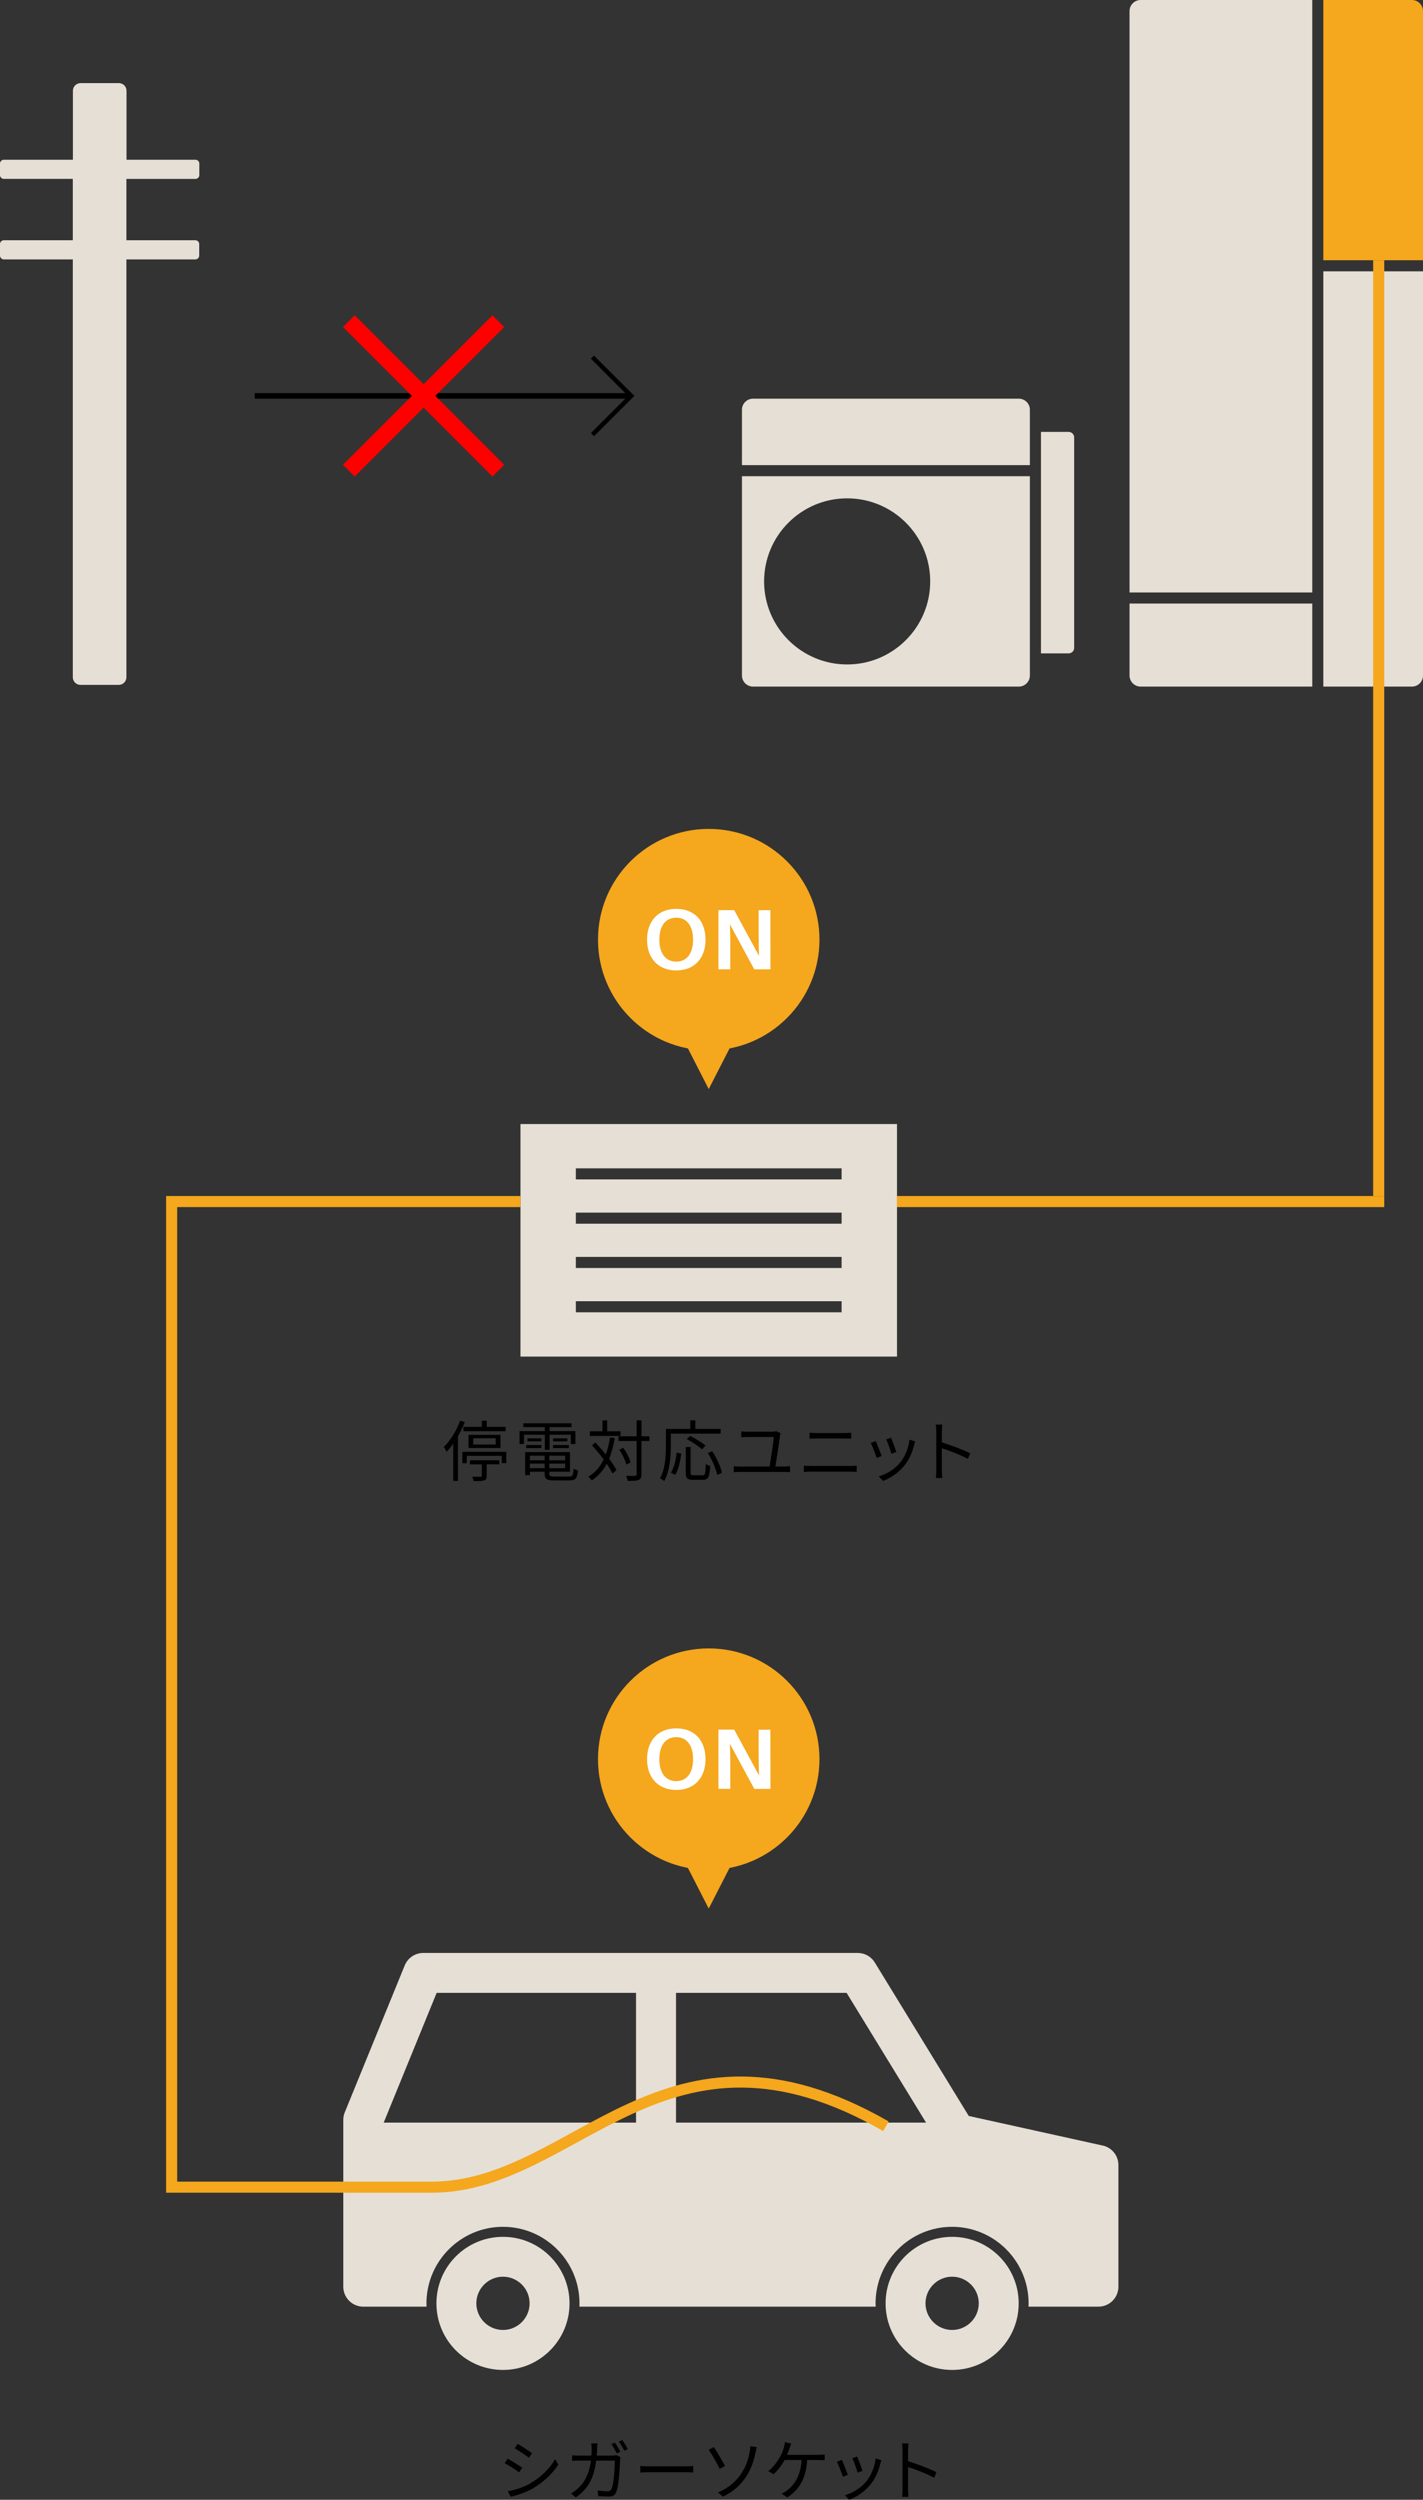 <?xml version="1.0" encoding="UTF-8"?><svg id="_レイヤー_2" xmlns="http://www.w3.org/2000/svg" viewBox="0 0 257 451.46"><rect x="0" y="0" width="257" height="451.46" fill="#333333" stroke="none"/><defs><style>.cls-1{fill:#fff;}.cls-1,.cls-2{fill-rule:evenodd;}.cls-3{fill:none;stroke:#f5a71d;stroke-miterlimit:10;stroke-width:2px;}.cls-4,.cls-2{fill:#f5a71d;}.cls-5{fill:#e6dfd5;}.cls-6{fill:red;}</style></defs><g id="_レイヤー_1-2"><path class="cls-5" d="m35.31,32.31c.38,0,.69-.31.69-.69v-2.08c0-.38-.31-.69-.69-.69h-12.46v-12.46c0-.76-.62-1.38-1.38-1.38h-6.92c-.76,0-1.38.62-1.38,1.38v12.46H.69c-.38,0-.69.31-.69.69v2.08c0,.38.31.69.69.69h12.46v11.08H.69c-.38,0-.69.31-.69.69v2.08c0,.38.31.69.69.69h12.46v75.46c0,.76.62,1.38,1.38,1.38h6.92c.76,0,1.38-.62,1.38-1.38V46.85h12.46c.38,0,.69-.31.69-.69v-2.08c0-.38-.31-.69-.69-.69h-12.46v-11.08h12.46Z"/><polygon points="107.28 64.22 106.72 64.78 112.93 71 46 71 46 72 112.93 72 106.72 78.22 107.28 78.78 114.57 71.5 107.28 64.22"/><polygon class="cls-6" points="91.06 59.06 88.94 56.94 76.5 69.38 64.06 56.94 61.94 59.06 74.38 71.5 61.94 83.94 64.06 86.06 76.5 73.62 88.94 86.06 91.06 83.94 78.62 71.5 91.06 59.06"/><path class="cls-5" d="m134,122c0,1.1.9,2,2,2h48c1.1,0,2-.9,2-2v-36h-52v36Zm19-32c8.28,0,15,6.72,15,15s-6.72,15-15,15-15-6.72-15-15,6.72-15,15-15Zm33-16v10h-52v-10c0-1.1.9-2,2-2h48c1.1,0,2,.9,2,2Zm7,44h-5v-40h5c.55,0,1,.45,1,1v38c0,.55-.45,1-1,1Z"/><path class="cls-4" d="m239,0v47h18V2c0-1.1-.9-2-2-2h-16Z"/><path class="cls-5" d="m204,109v13c0,1.1.9,2,2,2h31v-15h-33Z"/><path class="cls-5" d="m237,0h-31c-1.1,0-2,.9-2,2v105h33V0Z"/><path class="cls-5" d="m239,124h16c1.1,0,2-.9,2-2V49h-18v75Z"/><line class="cls-3" x1="249" y1="47" x2="249" y2="216"/><line class="cls-3" x1="250" y1="217" x2="162" y2="217"/><path d="m83.94,256.82c-.34.89-.76,1.76-1.24,2.59v8.04h-.84v-6.73c-.38.55-.79,1.04-1.21,1.47-.1-.2-.34-.67-.5-.86,1.18-1.15,2.28-2.94,2.96-4.76l.83.25Zm7.5,5.38v2.04h-.82v-1.32h-6.32v1.34h-.8v-2.06h7.94Zm-4.42-4.51v-1.12h.89v1.12h3.42v.78h-7.63v-.78h3.33Zm-2.4,3.81v-2.37h5.77v2.37h-5.77Zm.24,2.22h5.32v.73h-2.28v2.08c0,.48-.1.71-.48.83-.37.13-.98.13-1.87.13-.04-.24-.17-.56-.28-.8.71.02,1.33.02,1.51.01.19,0,.24-.05.24-.19v-2.05h-2.16v-.73Zm.6-2.84h4.06v-1.13h-4.06v1.13Z"/><path d="m98.4,259.11h-3.77v1.68h-.8v-2.33h4.57v-.73h-3.89v-.69h8.71v.69h-3.96v.73h4.66v2.33h-.83v-1.68h-3.83v2.74h-.86v-2.74Zm4.38,7.56c.64,0,.76-.22.82-1.42.2.13.53.25.78.3-.13,1.45-.41,1.81-1.54,1.81h-2.76c-1.34,0-1.72-.23-1.72-1.19v-.38h-2.66v.62h-.85v-4.16h8.09v3.54h-3.72v.38c0,.41.14.49.9.49h2.66Zm-7.75-5.7h2.76v.56h-2.76v-.56Zm2.76-.66h-2.53v-.55h2.53v.55Zm-2.09,2.59v.83h2.66v-.83h-2.66Zm2.66,2.25v-.82h-2.66v.82h2.66Zm3.71-2.25h-2.86v.83h2.86v-.83Zm0,2.25v-.82h-2.86v.82h2.86Zm.39-5.39v.55h-2.57v-.55h2.57Zm-2.57,1.21h2.85v.56h-2.85v-.56Z"/><path d="m111.03,259.72c-.24,1.4-.56,2.65-1.02,3.73.56.74,1.03,1.46,1.33,2.05l-.72.61c-.24-.5-.61-1.12-1.04-1.75-.67,1.24-1.55,2.24-2.71,3.01-.11-.17-.43-.53-.62-.68,1.25-.74,2.14-1.79,2.78-3.11-.66-.89-1.42-1.8-2.12-2.56l.62-.5c.62.65,1.28,1.4,1.88,2.15.34-.91.59-1.94.76-3.07l.86.12Zm1.04-.4h-5.54v-.83h2.28v-1.96h.85v1.96h2.41v.83Zm5.21.92h-1.43v6.01c0,.6-.14.86-.5,1.03-.36.14-.96.17-1.99.17-.04-.24-.16-.66-.29-.92.76.02,1.42.02,1.62.01.2-.01.29-.07.29-.29v-6.01h-3.28v-.85h3.28v-2.88h.88v2.88h1.43v.85Zm-4.14,4.27c-.19-.71-.73-1.86-1.3-2.69l.73-.34c.58.82,1.14,1.92,1.32,2.64l-.76.38Z"/><path d="m121.15,258.92v2.24c0,1.82-.17,4.51-1.19,6.32-.16-.16-.54-.41-.76-.5.97-1.72,1.07-4.12,1.07-5.82v-3.1h4.4v-1.54h.91v1.54h4.57v.85h-9.01Zm.01,7.06c.6-.91.91-2.38,1.06-3.64l.82.18c-.17,1.31-.47,2.87-1.08,3.82l-.79-.36Zm5.7.46c.49,0,.56-.3.6-2.05.21.14.56.3.8.36-.1,1.98-.32,2.51-1.34,2.51h-1.75c-1.04,0-1.32-.3-1.32-1.3v-4.63h.88v4.63c0,.41.1.48.55.48h1.58Zm-.07-4.69c-.58-.54-1.78-1.34-2.76-1.85l.61-.58c.96.47,2.17,1.22,2.78,1.76l-.64.66Zm1.84.34c.79,1.22,1.55,2.83,1.75,3.9l-.85.37c-.2-1.06-.91-2.7-1.69-3.95l.79-.32Z"/><path d="m141.68,264.86c.36,0,.7-.04,1-.07v1.09c-.32-.04-.76-.05-1-.05h-8.1c-.34,0-.68.01-1.06.05v-1.09c.36.05.72.07,1.06.07h5.41c.21-1.28.72-4.5.76-5.34h-4.73c-.44,0-.77.02-1.14.05v-1.07c.35.05.73.07,1.13.07h4.43c.24,0,.6-.05.74-.1l.8.37c-.05.12-.08.3-.1.4-.13,1.13-.64,4.33-.84,5.62h1.63Z"/><path d="m145.18,264.69c.41.04.83.06,1.26.06h7.19c.36,0,.74-.01,1.09-.06v1.15c-.36-.04-.77-.06-1.09-.06h-7.19c-.43,0-.85.04-1.26.06v-1.15Zm1.03-5.94c.38.04.79.06,1.18.06h5.15c.43,0,.85-.02,1.19-.06v1.08c-.34-.02-.79-.04-1.19-.04h-5.14c-.42,0-.82.01-1.19.04v-1.08Z"/><path d="m159.24,262.96l-.91.34c-.18-.62-.83-2.28-1.07-2.7l.89-.35c.24.52.86,2.09,1.09,2.71Zm6.04-2.64c-.08.25-.13.44-.18.6-.32,1.32-.84,2.6-1.7,3.68-1.1,1.4-2.57,2.34-3.91,2.86l-.79-.82c1.39-.4,2.92-1.31,3.9-2.54.85-1.04,1.48-2.57,1.66-4.1l1.03.32Zm-3.4,1.92l-.89.31c-.13-.54-.68-2.06-.94-2.6l.88-.3c.2.48.79,2.06.95,2.59Z"/><path d="m174.82,263.48c-1.31-.71-3.38-1.51-4.72-1.93v3.96c.01.38.04,1.02.08,1.42h-1.15c.05-.38.07-.97.07-1.42v-6.98c0-.34-.02-.88-.1-1.25h1.18c-.04.37-.08.89-.08,1.25v1.96c1.58.48,3.85,1.34,5.12,1.98l-.41,1.02Z"/><path class="cls-5" d="m94,203v42h68v-42h-68Zm58,34h-48v-2h48v2Zm0-8h-48v-2h48v2Zm0-8h-48v-2h48v2Zm0-8h-48v-2h48v2Z"/><polyline class="cls-3" points="94 217 31 217 31 395 62 395"/><circle class="cls-4" cx="128" cy="169.7" r="20"/><polygon class="cls-2" points="128 196.69 134.99 183.03 121.01 183.03 128 196.69"/><path class="cls-1" d="m127.42,169.7c0,3.35-2,5.56-5.28,5.56s-5.28-2.22-5.28-5.56,1.98-5.56,5.28-5.56,5.28,2.2,5.28,5.56Zm-2.25,0c0-2.51-1.15-3.97-3.04-3.97s-3.05,1.46-3.05,3.97,1.15,3.97,3.05,3.97,3.04-1.47,3.04-3.97Z"/><path class="cls-1" d="m136.22,175.05l-4.4-8.12c.06,1.16.08,2.39.08,3.29v4.84h-2.14v-10.69h2.84l4.49,8.28c-.06-1.15-.08-2.45-.08-3.36v-4.91h2.12l.02,10.69h-2.93Z"/><circle class="cls-4" cx="128" cy="317.7" r="20"/><polygon class="cls-2" points="128 344.69 134.99 331.03 121.01 331.03 128 344.69"/><path class="cls-1" d="m127.42,317.7c0,3.35-2,5.56-5.28,5.56s-5.28-2.22-5.28-5.56,1.98-5.56,5.28-5.56,5.28,2.2,5.28,5.56Zm-2.25,0c0-2.51-1.15-3.97-3.04-3.97s-3.05,1.46-3.05,3.97,1.15,3.97,3.05,3.97,3.04-1.47,3.04-3.97Z"/><path class="cls-1" d="m136.22,323.05l-4.4-8.12c.06,1.16.08,2.39.08,3.29v4.84h-2.14v-10.69h2.84l4.49,8.28c-.06-1.15-.08-2.45-.08-3.36v-4.91h2.12l.02,10.69h-2.93Z"/><path class="cls-5" d="m199.21,387.5l-24.25-5.36-16.97-27.72c-.66-1.07-1.82-1.72-3.07-1.72h-78.48c-1.46,0-2.78.89-3.34,2.24l-10.83,26.54c-.18.43-.27.9-.27,1.36v30.13c0,1.99,1.61,3.61,3.61,3.61h11.43c0-.2-.02-.4-.02-.6,0-7.62,6.2-13.82,13.82-13.82s13.82,6.2,13.82,13.82c0,.2,0,.4-.02.6h53.51c0-.2-.02-.4-.02-.6,0-7.62,6.2-13.82,13.82-13.82s13.82,6.2,13.82,13.82c0,.2,0,.4-.02.6h12.63c1.99,0,3.61-1.61,3.61-3.61v-21.97c0-1.68-1.16-3.13-2.79-3.51Zm-129.91-4.16l9.56-23.43h36.01v23.43h-45.58Zm52.79,0v-23.43h30.81l14.35,23.43h-45.16Z"/><path class="cls-5" d="m90.84,403.97c-6.64,0-12.02,5.38-12.02,12.02s5.38,12.02,12.02,12.02,12.02-5.38,12.02-12.02-5.38-12.02-12.02-12.02Zm0,16.82c-2.65,0-4.81-2.16-4.81-4.81s2.16-4.81,4.81-4.81,4.81,2.16,4.81,4.81-2.16,4.81-4.81,4.81Z"/><path class="cls-5" d="m171.96,403.97c-6.64,0-12.02,5.38-12.02,12.02s5.38,12.02,12.02,12.02,12.02-5.38,12.02-12.02-5.38-12.02-12.02-12.02Zm0,16.82c-2.65,0-4.81-2.16-4.81-4.81s2.16-4.81,4.81-4.81,4.81,2.16,4.81,4.81-2.16,4.81-4.81,4.81Z"/><path class="cls-3" d="m62,395h16c26,0,42-34,82-11"/><path d="m94.32,445.66l-.55.84c-.59-.43-1.9-1.27-2.62-1.64l.53-.82c.72.38,2.11,1.24,2.64,1.62Zm1.39,2.86c1.99-1.14,3.58-2.7,4.55-4.39l.58.98c-1.04,1.62-2.7,3.17-4.61,4.3-1.21.7-2.87,1.26-3.98,1.49l-.55-.98c1.32-.23,2.81-.7,4.02-1.39Zm.38-5.48l-.56.82c-.58-.43-1.87-1.29-2.58-1.7l.54-.8c.71.4,2.09,1.31,2.6,1.69Z"/><path d="m110.61,443.47c.32,0,.56-.03.77-.06l.67.34c-.04.2-.06.43-.06.59-.05,1.15-.19,4.64-.73,5.8-.24.52-.62.73-1.28.73-.61,0-1.31-.04-1.93-.08l-.12-1c.65.08,1.28.13,1.79.13.35,0,.56-.1.7-.38.46-.92.61-3.88.61-5.16h-3.36c-.43,3.46-1.68,5.27-3.68,6.65l-.86-.71c.37-.21.86-.54,1.22-.89,1.19-1.07,2.05-2.58,2.38-5.05h-2.02c-.48,0-.96,0-1.38.05v-1.01c.42.04.91.06,1.37.06h2.11c.02-.38.05-.79.05-1.21,0-.28-.04-.72-.08-1h1.13c-.04.26-.06.68-.07.97-.01.43-.04.84-.06,1.24h2.86Zm.46-2.32c.3.43.73,1.16.98,1.64l-.65.29c-.24-.48-.65-1.2-.97-1.66l.64-.28Zm1.32-.48c.31.44.78,1.19,1,1.63l-.64.29c-.26-.52-.66-1.2-1-1.64l.64-.28Z"/><path d="m115.64,445.36c.36.02,1,.06,1.67.06h6.58c.6,0,1.03-.04,1.3-.06v1.18c-.24-.01-.74-.06-1.28-.06h-6.59c-.66,0-1.3.02-1.67.06v-1.18Z"/><path d="m128.93,441.93c.53.78,1.58,2.63,2.02,3.41l-.96.54c-.45-.9-1.43-2.66-2-3.46l.95-.49Zm4.97,4.75c.92-1.37,1.31-2.79,1.5-3.91.06-.31.11-.77.1-.98l1.2.17c-.1.31-.19.73-.24.95-.29,1.43-.77,2.93-1.64,4.28-.94,1.44-2.29,2.8-4.25,3.7l-.9-.76c1.99-.82,3.35-2.11,4.24-3.44Z"/><path d="m147.81,443.34c.3,0,.78-.01,1.13-.06v1.03c-.38-.02-.85-.04-1.13-.04h-2.03c-.19,3.43-1.54,5.44-3.6,6.76l-1.02-.7c.34-.13.71-.34.97-.55,1.18-.89,2.47-2.46,2.64-5.51h-3.07c-.49.9-1.3,1.99-2,2.57l-.95-.56c.86-.62,1.73-1.85,2.14-2.58.34-.6.55-1.22.68-1.68.08-.29.16-.61.18-.96l1.15.23c-.11.28-.22.59-.3.84-.12.35-.28.78-.46,1.21h5.66Z"/><path d="m153.13,446.96l-.91.34c-.18-.62-.83-2.28-1.07-2.7l.89-.35c.24.52.86,2.09,1.09,2.71Zm6.04-2.64c-.08.25-.13.44-.18.6-.32,1.32-.84,2.6-1.7,3.68-1.1,1.4-2.57,2.34-3.91,2.86l-.79-.82c1.39-.4,2.92-1.31,3.9-2.54.85-1.04,1.48-2.57,1.66-4.1l1.03.32Zm-3.4,1.92l-.89.31c-.13-.54-.68-2.06-.94-2.6l.88-.3c.2.48.79,2.06.95,2.59Z"/><path d="m168.72,447.48c-1.31-.71-3.38-1.51-4.72-1.93v3.96c.01.38.04,1.02.08,1.42h-1.15c.05-.38.07-.97.07-1.42v-6.98c0-.34-.02-.88-.1-1.25h1.18c-.04.37-.08.89-.08,1.25v1.96c1.58.48,3.85,1.34,5.12,1.98l-.41,1.02Z"/></g></svg>